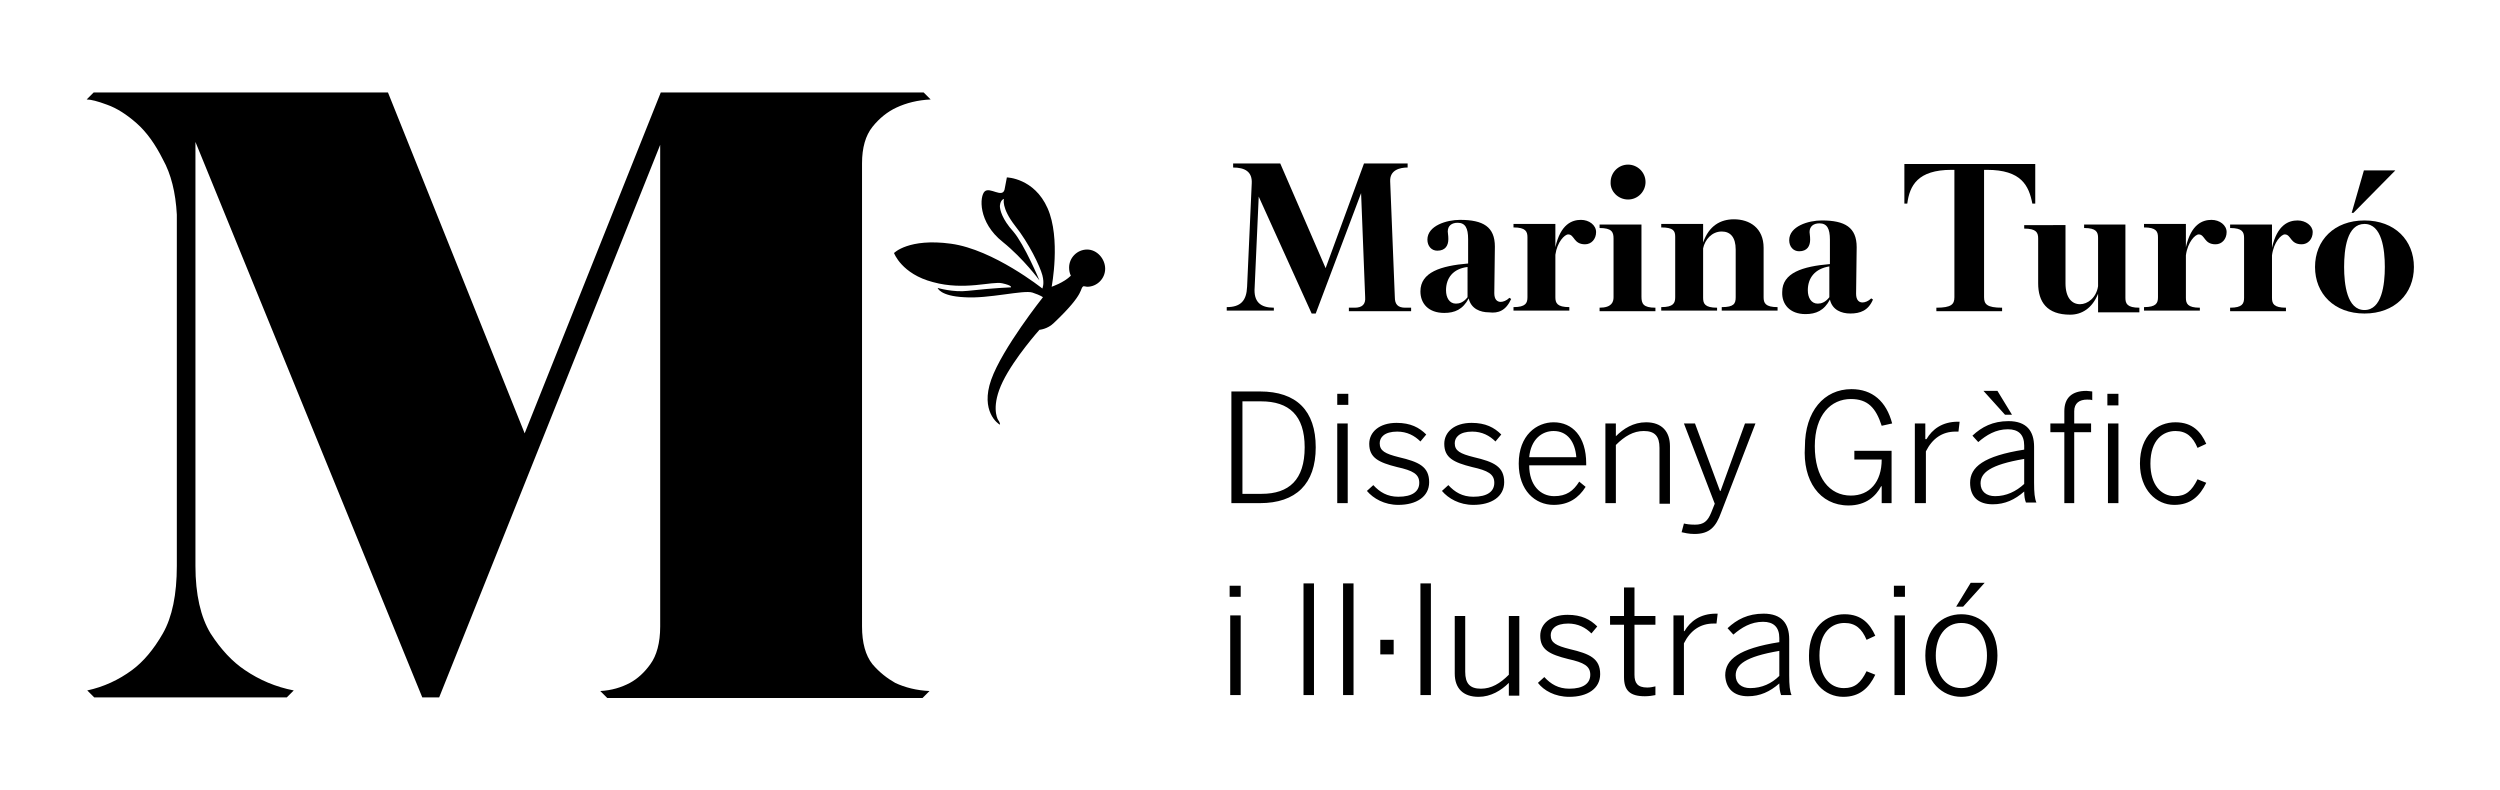 <svg xmlns="http://www.w3.org/2000/svg" xmlns:xlink="http://www.w3.org/1999/xlink" id="Capa_1" x="0px" y="0px" viewBox="0 0 429.8 135.8" style="enable-background:new 0 0 429.8 135.8;" xml:space="preserve"><g>	<g>		<path d="M279.9,34.3c1.7,0,3-1.4,3-3c0-1.7-1.4-3-3-3c-1.7,0-3,1.4-3,3C276.8,32.9,278.2,34.3,279.9,34.3z"></path>		<path d="M295.2,52.9c-2.1,0-2.4-0.7-2.4-1.7v-8.5c0.3-1.5,1.5-2.9,3.2-2.9c1.5,0,2.4,1,2.4,3.1v8.2c0,1.1-0.3,1.7-2.4,1.7v0.6h9.6   v-0.6c-2.1,0-2.4-0.7-2.4-1.7v-8.5c0-3.4-2.4-4.9-5.1-4.9c-2.3,0-4.3,1.1-5.3,4v-3.2h-7.2v0.6c2.1,0,2.4,0.6,2.4,1.6v10.4   c0,1-0.3,1.7-2.4,1.7v0.6h9.6V52.9z"></path>		<path d="M284.6,52.9c-2.1,0-2.4-0.7-2.4-1.9V38.6H275v0.6c2.1,0,2.4,0.7,2.4,1.8v10.1c0,0.8-0.3,1.8-2.4,1.8v0.6h9.6V52.9z"></path>		<polygon points="411.8,29.3 406.4,29.3 404.3,36.6 404.6,36.6   "></polygon>		<path d="M378.2,52.9c-2.1,0-2.4-0.7-2.4-1.7v-7.3c0.3-2.3,1.6-3.6,2.2-3.6c1.1,0,0.9,1.7,2.9,1.7c1.1,0,1.9-0.9,1.9-2.1   c0-1.2-1.2-2.1-2.6-2.1c-1.5,0-3.5,0.7-4.4,4.7v-4h-7.2v0.6c2.1,0,2.4,0.7,2.4,1.7v10.3c0,1-0.3,1.7-2.4,1.7v0.6h9.6V52.9z"></path>		<path d="M310.4,54c1.8,0,3.2-0.6,4.2-2.5c0.4,1.8,2,2.4,3.5,2.4c1.7,0,3.1-0.5,3.9-2.4l-0.3-0.2c-0.5,0.5-1.1,0.7-1.5,0.7   c-0.6,0-1.1-0.4-1.1-1.5l0.1-8c0-3.4-2-4.6-6-4.6c-2.3,0-5.6,1-5.6,3.4c0,1.1,0.7,1.9,1.7,1.9c1.4,0,1.9-0.9,1.9-2   c0-0.7-0.1-1-0.1-1.3c0-1,0.7-1.5,1.7-1.5c1.3,0,1.8,0.9,1.8,2.8v4.2c-4.7,0.4-8.2,1.5-8.2,4.8C306.3,52.3,307.7,54,310.4,54z    M314.5,45.8v5.3c-0.7,0.9-1.4,1.1-2,1.1c-1.1,0-1.7-1-1.7-2.3C310.8,47.8,312,46.2,314.5,45.8z"></path>		<path d="M395,37.9c-1.5,0-3.5,0.7-4.4,4.7v-4h-7.2v0.6c2.1,0,2.4,0.7,2.4,1.7v10.3c0,1-0.3,1.7-2.4,1.7v0.6h9.6v-0.6   c-2.1,0-2.4-0.7-2.4-1.7v-7.3c0.3-2.3,1.6-3.6,2.2-3.6c1.1,0,0.9,1.7,2.9,1.7c1.1,0,1.9-0.9,1.9-2.1   C397.6,38.8,396.4,37.9,395,37.9z"></path>		<path d="M367.8,53.5v-0.6c-2.1,0-2.4-0.7-2.4-1.7V38.6h-7.1v0.6c2.1,0,2.4,0.7,2.4,1.7v8.3c-0.3,2-1.8,3.1-3.1,3.1   c-1.4,0-2.5-1.1-2.5-3.6l0-10H348v0.6c2.1,0,2.4,0.7,2.4,1.7l0,7.7c0,3.2,1.5,5.4,5.5,5.4c2,0,3.8-1.1,4.8-3.6v3.2H367.8z"></path>		<path d="M335.5,29.2h0.5v21.9c0,1.2-0.5,1.8-3.1,1.8v0.6h11.3v-0.6c-2.6,0-3.1-0.6-3.1-1.8V29.2h0.5c5.9,0,7.2,2.7,7.8,5.8h0.5   v-6.8h-22.5V35h0.5C328.3,31.9,329.7,29.2,335.5,29.2z"></path>		<path d="M406.5,37.9c-5.2,0-8.5,3.4-8.5,8c0,4.6,3.3,8,8.5,8c5.2,0,8.5-3.4,8.5-8S411.7,37.9,406.5,37.9z M406.5,53.3   c-3,0-3.5-4.4-3.5-7.4c0-3.1,0.5-7.4,3.5-7.4c3,0,3.5,4.4,3.5,7.4C410,48.9,409.5,53.3,406.5,53.3z"></path>		<path d="M259.8,51.4l-0.3-0.2c-0.5,0.5-1.1,0.7-1.5,0.7c-0.6,0-1.1-0.4-1.1-1.5l0.1-8c0-3.4-2-4.6-6-4.6c-2.3,0-5.6,1-5.6,3.4   c0,1.1,0.7,1.9,1.7,1.9c1.4,0,1.9-0.9,1.9-2c0-0.7-0.1-1-0.1-1.3c0-1,0.7-1.5,1.7-1.5c1.3,0,1.8,0.9,1.8,2.8v4.2   c-4.7,0.4-8.2,1.5-8.2,4.8c0,2.1,1.4,3.7,4.1,3.7c1.8,0,3.2-0.6,4.2-2.5c0.4,1.8,2,2.4,3.5,2.4C257.6,53.9,258.9,53.4,259.8,51.4z    M252.3,51.1c-0.7,0.9-1.4,1.1-2,1.1c-1.1,0-1.7-1-1.7-2.3c0-2.1,1.2-3.7,3.7-4V51.1z"></path>		<path d="M269.6,40.3c1.1,0,0.9,1.7,2.9,1.7c1.1,0,1.9-0.9,1.9-2.1c0-1.2-1.2-2.1-2.6-2.1c-1.5,0-3.5,0.7-4.4,4.7v-4h-7.2v0.6   c2.1,0,2.4,0.7,2.4,1.7v10.3c0,1-0.3,1.7-2.4,1.7v0.6h9.6v-0.6c-2.1,0-2.4-0.7-2.4-1.7v-7.3C267.7,41.6,269,40.3,269.6,40.3z"></path>		<path d="M219,52.9c-2.3,0-3.5-1-3.3-3.5l0.7-15.6l9.1,20.1h0.7l7.8-20.7l0.7,17.9c0.1,1.2-0.5,1.8-1.8,1.8h-1v0.6h10.7v-0.6h-1   c-1.3,0-1.8-0.6-1.8-1.8l-0.8-19.9c-0.1-2,1.7-2.4,3-2.4v-0.7h-7.5l-6.6,18l-7.8-18H212v0.7c2,0,3.3,0.7,3.2,2.7l-0.8,17.8   c-0.1,2.4-1.1,3.5-3.5,3.5v0.6h8.1V52.9z"></path>		<path d="M150,114.2c-1.2-1.5-1.8-3.7-1.8-6.5V28.1c0-2.7,0.6-4.8,1.8-6.3c1.2-1.5,2.6-2.6,4.1-3.3c1.7-0.8,3.7-1.3,5.9-1.4   l-1.2-1.2h-45.2L90.2,74.5L66.7,15.9H16.1l-1.2,1.2c0.7,0,1.9,0.3,3.5,0.9c1.7,0.6,3.4,1.7,5.1,3.2c1.7,1.5,3.2,3.6,4.5,6.2   c1.4,2.5,2.2,5.7,2.4,9.5v60.4c0,4.9-0.8,8.8-2.4,11.6c-1.6,2.8-3.4,4.9-5.3,6.3c-2.3,1.7-4.9,2.9-7.7,3.5l1.2,1.2h33.1l1.2-1.2   c-3.1-0.6-5.9-1.8-8.4-3.5c-2.1-1.4-4.1-3.5-5.9-6.3c-1.7-2.8-2.6-6.7-2.6-11.6V24.4l39,95.5h2.9l38-95v82.8c0,2.8-0.6,5-1.7,6.5   c-1,1.4-2.2,2.5-3.5,3.2c-1.5,0.8-3.2,1.3-5.1,1.4l1.2,1.2h54.2l1.2-1.2c-2.2-0.1-4.2-0.6-5.9-1.4   C152.5,116.6,151.2,115.6,150,114.2z"></path>		<path d="M186.9,42.9c-1.7,0-3.1,1.4-3.1,3.1c0,0.5,0.1,1,0.3,1.4c-1.2,1.2-3.3,1.9-3.3,1.9s1.6-8.3-0.7-13.5c-2.3-5.2-7-5.3-7-5.3   s-0.3,1.5-0.4,2.1c-0.4,1.5-2.5-0.5-3.4,0.3c-0.9,0.8-1.2,5.3,3.1,8.7c3.6,2.9,6.3,6.6,6.3,6.6s-2.6-6.2-4.5-8.4   c-1.9-2.1-2.3-3.7-2.3-4.4c0.1-1.1,0.7-1.2,0.7-1.2s-0.5,1.5,1.9,4.6c2.4,3,4.3,7,4.7,8.5c0.4,1.5,0,2.3,0,2.3s-8.4-6.7-15.7-7.7   c-7.3-1-9.8,1.6-9.8,1.6s1.3,3.6,6.7,5c5.4,1.5,10.2-0.2,11.9,0.2c1.8,0.4,1.5,0.7,1.5,0.7s-2.9,0.1-7.4,0.6   c-2.5,0.3-5.2-0.5-5.2-0.5s0.4,1.4,4.6,1.6c4.1,0.3,10.2-1.3,11.7-0.8c1.5,0.5,1.8,0.8,1.8,0.8s-7,8.8-8.9,14.2   c-1.9,5.4,1.2,7.6,1.5,7.7c0.1,0-0.1-0.6-0.3-0.8c-0.2-0.3-1.2-2.5,0.8-6.6c2-4.1,6.3-8.9,6.3-8.9s1.4-0.1,2.5-1.2   c5.6-5.3,4.3-5.9,5.1-6.3c0.2,0,0.4,0.1,0.6,0.1c1.7,0,3.1-1.4,3.1-3.1S188.6,42.9,186.9,42.9z"></path>	</g>	<g>		<g>			<path d="M337.2,118.3c-2.9,0-4.4-2.6-4.4-5.6c0-3.2,1.6-5.6,4.4-5.6c2.9,0,4.4,2.6,4.4,5.6C341.6,115.9,340,118.3,337.2,118.3     M337.2,119.8c3.4,0,6.2-2.6,6.2-7.1c0-4.6-2.8-7.1-6.2-7.1c-3.4,0-6.2,2.5-6.2,7.1C331,117.2,333.9,119.8,337.2,119.8     M336.3,104.3h1.2l3.7-4.1h-2.4L336.3,104.3z M325.7,119.5h1.8v-13.7h-1.8V119.5z M325.6,102.6h1.9v-1.9h-1.9V102.6z     M316.9,119.8c2.8,0,4.4-1.5,5.5-3.8l-1.5-0.6c-1,2-2,2.9-3.9,2.9c-2.4,0-4.2-2-4.2-5.6c0-4.1,2.2-5.6,4.3-5.6c1.9,0,3,1,3.8,2.9    l1.5-0.7c-0.9-2-2.3-3.7-5.3-3.7c-3.1,0-6.1,2.2-6.1,7.1C310.9,117.2,313.7,119.8,316.9,119.8 M300.9,118.3    c-1.5,0-2.5-0.8-2.5-2.2c0-1.8,1.6-3.2,7.5-4.2v4.3C304.6,117.5,302.9,118.3,300.9,118.3 M300.5,119.7c2.1,0,3.8-0.8,5.4-2.2    c0,0.8,0.1,1.4,0.3,2h1.8c-0.3-0.7-0.4-1.7-0.4-3.4v-6.2c0-2.7-1.3-4.4-4.4-4.4c-2.7,0-4.6,1-6.2,2.5l1,1.1    c1.4-1.2,3-2.2,5.1-2.2c1.8,0,2.8,0.9,2.8,2.8v0.7c-7,1.1-9.3,3-9.3,5.7C296.7,118.4,298.1,119.7,300.5,119.7 M287.7,119.5h1.8    v-8.9c1.1-2.2,2.8-3.4,5.1-3.4c0.1,0,0.5,0,0.5,0l0.2-1.7H295c-2.7,0-4.4,1.3-5.4,3h-0.1v-2.7h-1.8V119.5z M282.8,119.7    c0.6,0,1.4-0.1,1.8-0.2V118c-0.4,0.1-0.9,0.2-1.4,0.2c-1.7,0-2.2-0.8-2.2-2.2v-8.6h3.6v-1.5H281v-4.9h-1.8v4.9h-2.4v1.5h2.4v9    C279.2,118.7,280.2,119.7,282.8,119.7 M269.8,119.8c3.1,0,5.3-1.4,5.3-3.9c0-2.7-1.8-3.5-5.2-4.3c-2.4-0.6-3.3-1.1-3.3-2.4    c0-1,0.8-2,3-2c1.7,0,3,0.7,4,1.7l1-1.2c-1.2-1.2-2.7-2-5.1-2c-3,0-4.7,1.6-4.7,3.6c0,2.4,1.6,3.2,4.8,4c2.7,0.6,3.8,1.2,3.8,2.7    c0,1.5-1.2,2.4-3.6,2.4c-1.9,0-3.2-0.8-4.3-2l-1.1,1C265.4,118.7,267.3,119.8,269.8,119.8 M254.2,119.8c2.1,0,3.9-1.1,5.2-2.4    v2.2h1.8v-13.7h-1.8v10.1c-1.5,1.5-3,2.4-4.8,2.4c-1.9,0-2.7-0.9-2.7-2.9v-9.6h-1.8v9.9C250.1,118.3,251.5,119.8,254.2,119.8     M244.2,119.5h1.8v-19.2h-1.8V119.5z M237.3,112.5h2.3V110h-2.3V112.5z M230.9,119.5h1.8v-19.2h-1.8V119.5z M224.1,119.5h1.8    v-19.2h-1.8V119.5z M211.5,119.5h1.8v-13.7h-1.8V119.5z M211.4,102.6h1.9v-1.9h-1.9V102.6z"></path>			<path d="M373.8,86.8c2.8,0,4.4-1.5,5.5-3.8l-1.5-0.6c-1,2-2,2.9-3.9,2.9c-2.4,0-4.2-2-4.2-5.6c0-4.1,2.2-5.6,4.3-5.6    c1.9,0,3,1,3.8,2.9l1.5-0.7c-0.9-2-2.3-3.7-5.3-3.7c-3.1,0-6.1,2.2-6.1,7.1C367.9,84.2,370.7,86.8,373.8,86.8 M362.4,86.5h1.8    V72.8h-1.8V86.5z M354.8,86.5h1.8V74.3h2.9v-1.5h-2.9v-2.1c0-1.4,0.9-2,2.2-2c0.3,0,0.7,0,0.9,0.1v-1.5c-0.2,0-0.7-0.1-1-0.1    c-2.5,0-3.8,1.2-3.8,3.5v2.1h-2.4v1.5h2.4V86.5z M362.3,69.7h1.9v-2h-1.9V69.7z M343,85.3c-1.5,0-2.5-0.8-2.5-2.2    c0-1.8,1.6-3.2,7.5-4.2v4.3C346.6,84.5,344.9,85.3,343,85.3 M342.6,86.7c2.1,0,3.8-0.8,5.4-2.2c0,0.8,0.1,1.4,0.3,1.9h1.8    c-0.3-0.7-0.4-1.7-0.4-3.4v-6.2c0-2.7-1.3-4.4-4.4-4.4c-2.7,0-4.6,1-6.2,2.5l1,1.1c1.4-1.2,3-2.2,5.1-2.2c1.8,0,2.8,0.9,2.8,2.8    v0.7c-7,1.1-9.3,3-9.3,5.7C338.7,85.4,340.1,86.7,342.6,86.7 M344.7,71.3h1.2l-2.5-4.1H341L344.7,71.3z M329.3,86.5h1.8v-8.9    c1.1-2.2,2.8-3.4,5.1-3.4c0.1,0,0.5,0,0.5,0l0.2-1.7h-0.3c-2.7,0-4.4,1.3-5.4,3H331v-2.7h-1.8V86.5z M317.8,86.9    c3,0,4.7-1.6,5.6-3.3h0.1v2.9h1.7v-9h-6.4V79h4.7c0,3.9-2.1,6.2-5.3,6.2c-3.7,0-6.2-3.1-6.2-8.5c0-5.4,2.8-8.1,6.2-8.1    c2.9,0,4.3,1.5,5.3,4.6l1.8-0.4c-1-3.8-3.4-5.9-7-5.9c-4.7,0-8,3.8-8,9.9C309.9,82.6,312.8,86.9,317.8,86.9 M291.3,91.8    c2.6,0,3.7-1.2,4.6-3.7l5.9-15.3H300l-4.2,11.6h-0.1l-4.3-11.6h-1.9l5.3,13.8l-0.6,1.5c-0.6,1.5-1.3,2.1-2.8,2.1    c-0.9,0-1.5-0.1-1.9-0.2l-0.4,1.5C289.6,91.6,290.3,91.8,291.3,91.8 M276,86.5h1.8v-10c1.5-1.5,3-2.4,4.8-2.4    c1.9,0,2.7,0.9,2.7,2.9v9.6h1.8v-9.9c0-2.5-1.4-4.1-4.1-4.1c-2.2,0-3.9,1.1-5.2,2.4v-2.2H276V86.5z M262.9,78.6    c0.3-3.1,2.2-4.5,4.2-4.5c2.4,0,3.7,1.9,3.9,4.5H262.9z M267.1,86.8c2.6,0,4.3-1.2,5.5-3.1l-1.1-0.9c-1,1.6-2.2,2.5-4.3,2.5    c-2.4,0-4.3-1.9-4.3-5.3h9.8v-0.3c0-4.7-2.4-7.1-5.6-7.1c-2.9,0-6,2.2-6,7.1C261.1,84.3,263.9,86.8,267.1,86.8 M253.3,86.8    c3.1,0,5.3-1.4,5.3-3.9c0-2.7-1.8-3.5-5.2-4.3c-2.4-0.6-3.3-1.1-3.3-2.4c0-1,0.8-2,3-2c1.7,0,3,0.7,4,1.7l1-1.2    c-1.2-1.2-2.7-2-5.1-2c-3,0-4.7,1.6-4.7,3.6c0,2.4,1.6,3.2,4.8,4c2.7,0.6,3.8,1.2,3.8,2.7c0,1.5-1.2,2.4-3.6,2.4    c-1.9,0-3.2-0.8-4.3-2l-1.1,1C249,85.7,250.9,86.8,253.3,86.8 M240.4,86.8c3.1,0,5.3-1.4,5.3-3.9c0-2.7-1.8-3.5-5.2-4.3    c-2.4-0.6-3.3-1.1-3.3-2.4c0-1,0.8-2,3-2c1.7,0,3,0.7,4,1.7l1-1.2c-1.2-1.2-2.7-2-5.1-2c-3,0-4.7,1.6-4.7,3.6    c0,2.4,1.6,3.2,4.8,4c2.7,0.6,3.8,1.2,3.8,2.7c0,1.5-1.2,2.4-3.6,2.4c-1.9,0-3.2-0.8-4.3-2l-1.1,1    C236.1,85.7,238,86.8,240.4,86.8 M229.9,86.5h1.8V72.8h-1.8V86.5z M229.9,69.6h1.9v-1.9h-1.9V69.6z M213.6,84.8V69h3.2    c4.8,0,7.5,2.4,7.5,7.9c0,5.6-2.7,8-7.4,8H213.6z M211.7,86.5h4.9c6.2,0,9.6-3.3,9.6-9.6c0-6.3-3.3-9.6-9.6-9.6h-4.9V86.5z"></path>		</g>	</g></g></svg>